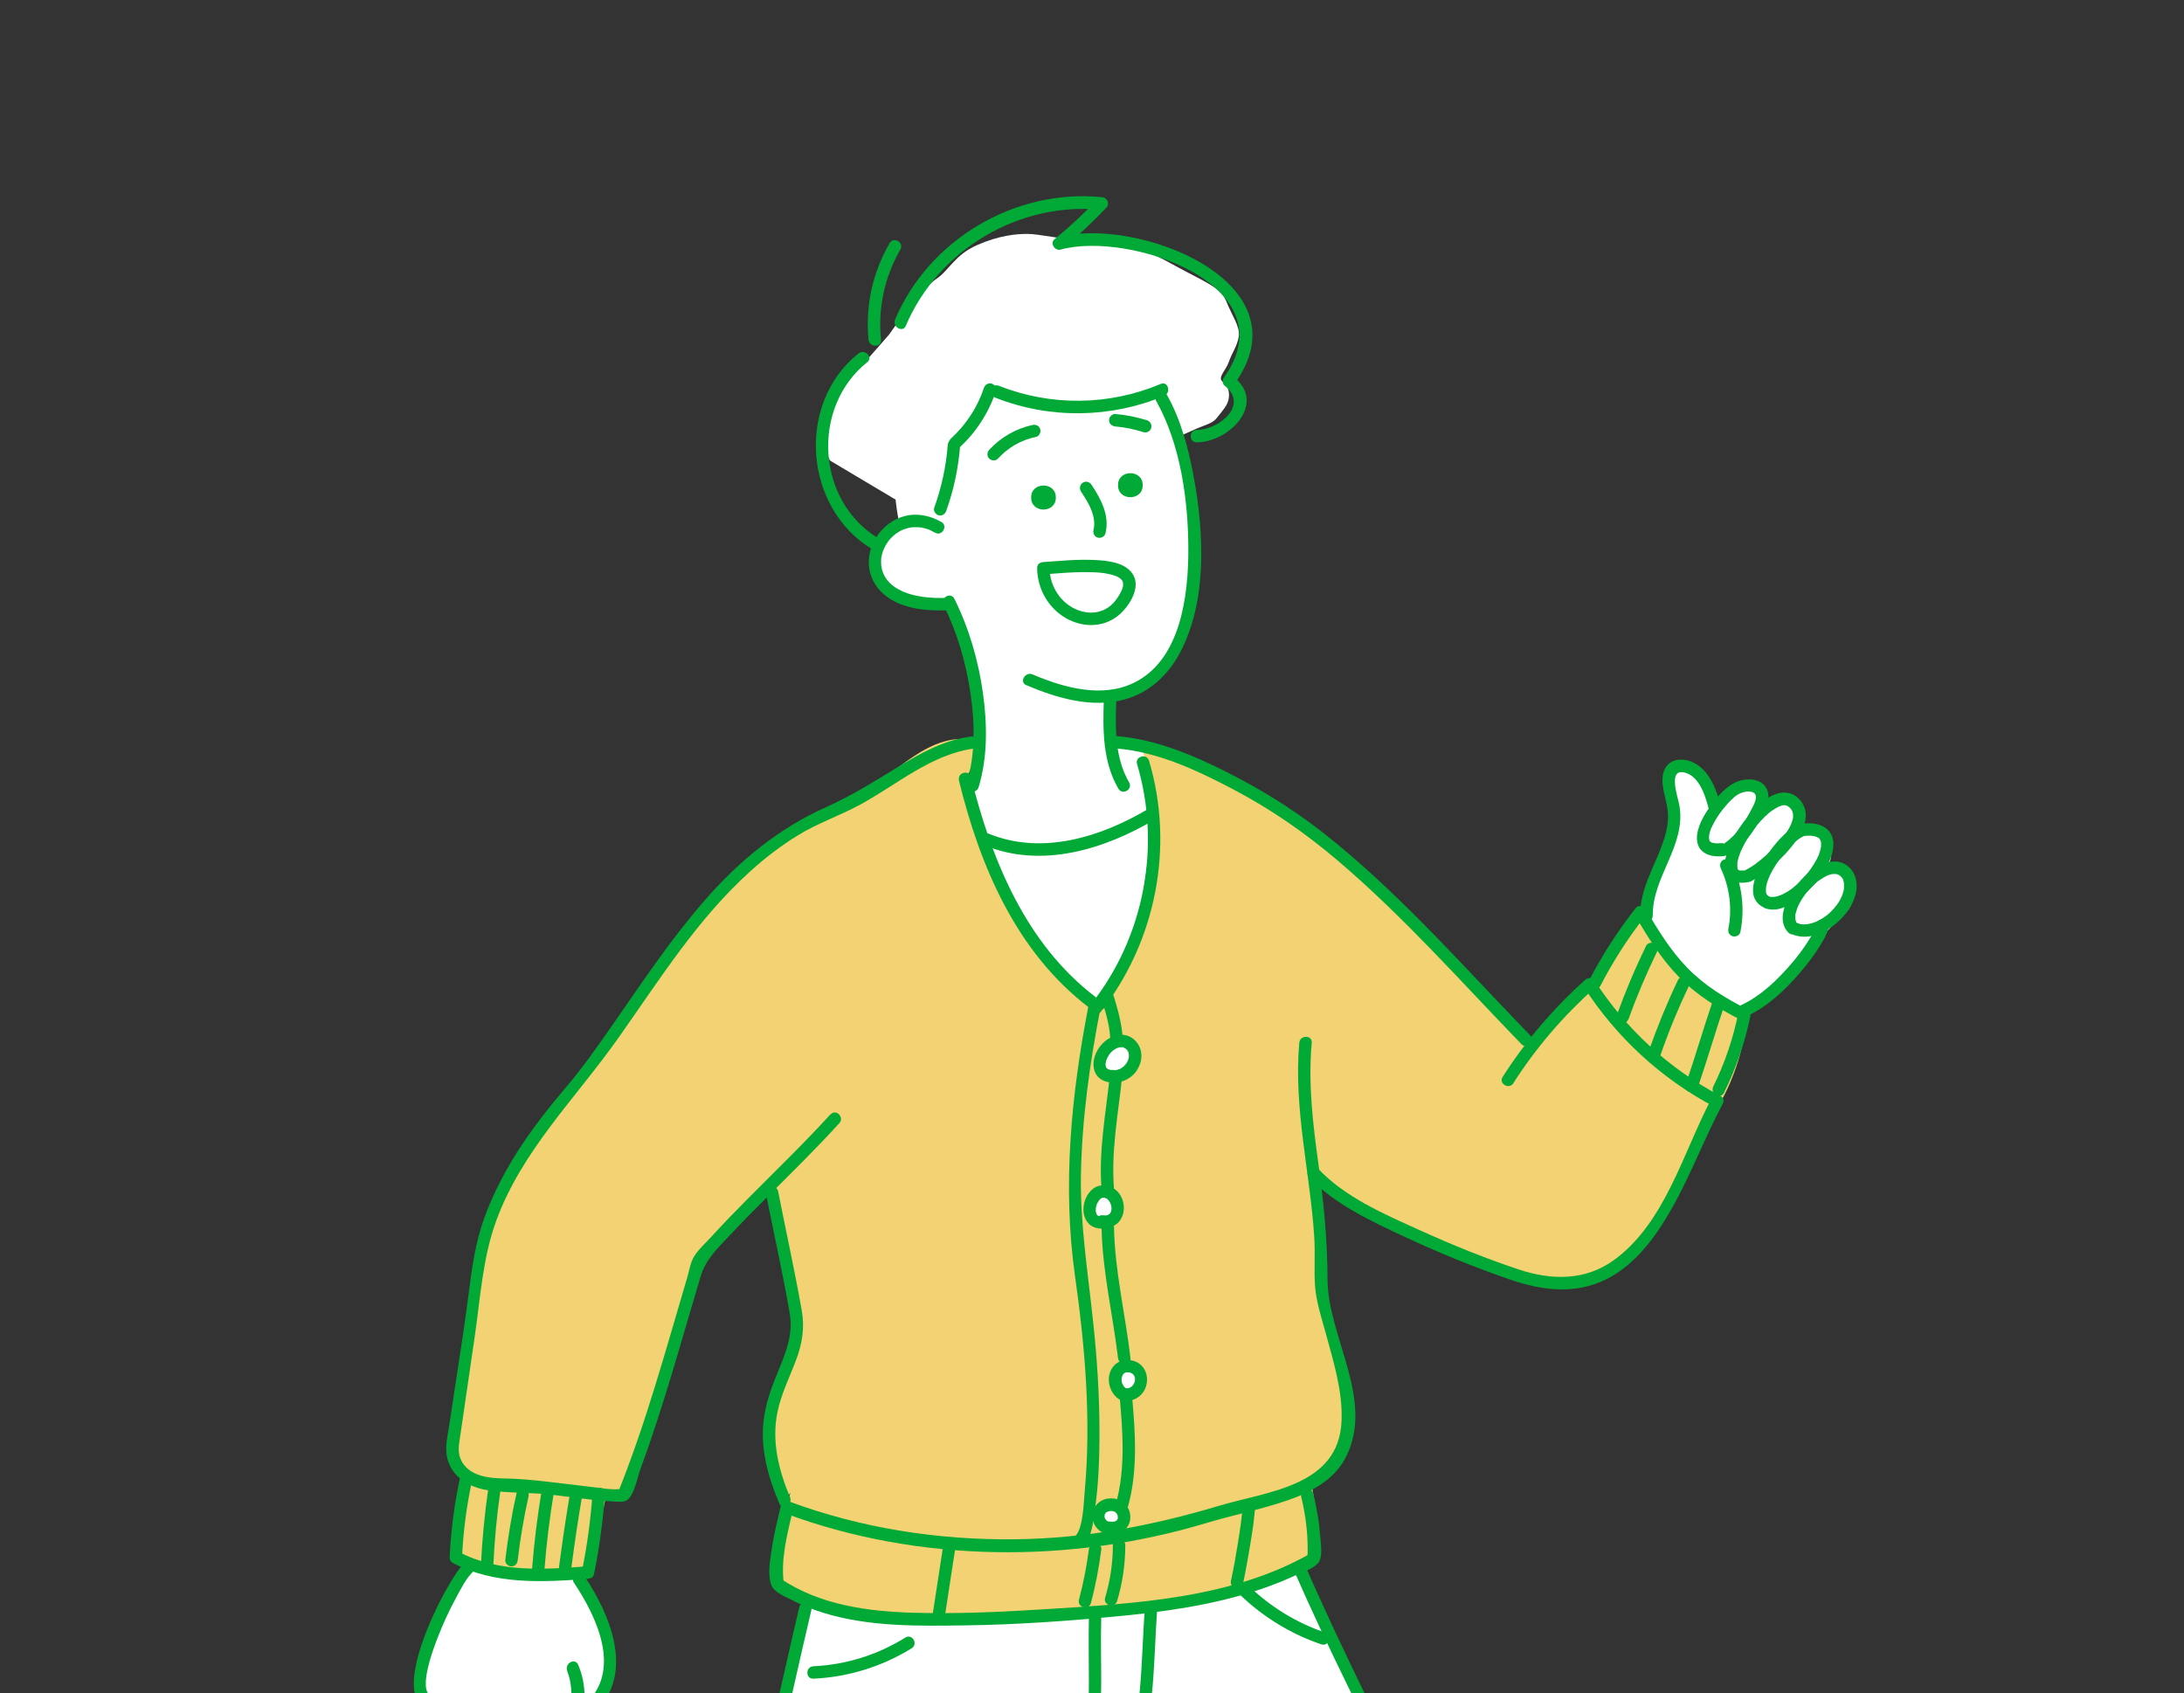 <?xml version="1.0" encoding="UTF-8"?>
<svg id="_レイヤー_2" data-name="レイヤー 2" xmlns="http://www.w3.org/2000/svg" xmlns:xlink="http://www.w3.org/1999/xlink" viewBox="0 0 189.54 146.93">
  <rect x="0" y="0" width="189.54" height="146.93" fill="#333333" stroke="none"/>
  <defs>
    <style>
      .cls-1 {
        fill: #fff;
      }

      .cls-2 {
        fill: #01aa36;
      }

      .cls-3 {
        fill: none;
      }

      .cls-4 {
        fill: #f2d272;
      }

      .cls-5 {
        clip-path: url(#clippath);
      }
    </style>
    <clipPath id="clippath">
      <rect class="cls-3" width="189.54" height="146.93"/>
    </clipPath>
  </defs>
  <g id="item">
    <g class="cls-5">
      <g>
        <path class="cls-1" d="M70.29,139.06c14.26,2.83,29.27,1.83,42.27-3.83,8.12,17.48,22.38,43.32,21.88,52.63-2.36,9.23-18.84,27.27-29.67,39.55-5.54-3.97-10.4-8.87-14.31-14.45,6.09-9.59,13.34-19.12,20.29-28.23-6.94-9.05-11.8-17.58-17.28-27.47-.6.15-1.2.31-1.8.46-5.01,14.53-8.99,42.57-18.83,51.47-7.04,2.55-17.07-.12-22.17-5.03-9.24-5.18-5.78-17.69,2.3-23.14,2.5,1.84,5.01,3.68,7.1,6.03,2.58-15.79,6.21-31.4,10.23-47.99Z"/>
        <g>
          <path class="cls-4" d="M84.6,64.3c.04,1.07-.12,2.15-.66,3.04,1.3,7.9,5.61,15.27,11.78,20.26,4.56-6.45,5.83-15.12,3.01-23.03,14.04,3.77,25.08,14.94,33.62,26.11,1.49-1.85,3.25-3.48,5.46-4.87,1.4-2.12,2.8-4.24,4.2-6.35,2.34,3.63,5.71,6.6,9.63,8.45-.21,2.84-1.11,5.62-2.37,7.83-1.84,3.01-2.85,6.45-4.58,9.52-3.16,5.99-8.82,7.89-14.77,4.71-5.17-2.19-10.63-4.19-15.91-8.17.24,3.84.88,7.23.83,10.77,2.16,4.84,3.53,13.61-1.12,15.87.56,2.23.59,4.6.67,6.99-10.73,4.58-38.04,7.96-46.94,1.67-.02-2.55.37-5.11,1.15-7.54-.16.19-.31.39-.42.59-5.18-7.77,4.48-9.97-1.19-26.78-2.43,1.72-4.6,3.81-6.12,5.69-2.25,6.95-4.49,13.91-6.74,20.86l-1.49-.3c-.48,2.3-.95,4.6-1.43,6.9-3.89-.06-9.02.33-11.52-1.69.32-2.26.63-4.52,1.12-6.75-1.78-.27-1.93-2.46-1.65-3.91,2.84-26.19,8.22-25.79,20.31-42.54,4.45-7.32,7.92-9.12,15.08-12.43,2.93-1.93,6.33-5.9,10.07-4.91Z"/>
          <g>
            <path class="cls-1" d="M97.69,93.26c-2.01,1.08-3.11-1.68-1.3-2.7,2.13-1.3,2.75,1.87,1.3,2.7Z"/>
            <path class="cls-1" d="M96.4,106.05c-1.9.78-2.38-1.79-1.1-2.68,1.66-.68,2.8,2.14,1.1,2.68Z"/>
            <path class="cls-1" d="M98.45,121.02c-1.49.99-2.52-1.73-1.1-2.4,1.62-.66,3.08,2.39,1.1,2.4Z"/>
            <path class="cls-1" d="M97.06,132.71c-2.23.26-2.67-2.55-.26-2.08,1.08.23,1.23,2.02.26,2.08Z"/>
          </g>
        </g>
        <path class="cls-1" d="M85.11,73.19c4.99,1.22,10.46.37,14.85-2.31-.46,5.75-1.07,11.98-4.83,16.61-5.05-3.65-7.41-8.46-10.02-14.3Z"/>
        <g>
          <path class="cls-1" d="M96.73,64.13c.88.14,1.75.29,2.42.31.23,2.05.45,4.1.73,6.28-4.15,2.85-9.63,3.67-14.43,2.16-.47-1.55-.95-3.1-1.3-4.68,1.29-5.36.82-11.12-1.37-16.09-4.6,2.76-9.72-3.7-4.75-6.78-2.64-12.46,8.61-26.48,20.05-15.47,6.42,6.37,9.31,29.35-1.74,30.81,0,1.17.02,2.45.39,3.46Z"/>
          <path class="cls-1" d="M77.76,43.38l-5.71-3.4s-1.94-2.92.12-5.22,1.94-2.43,3.28-3.77l1.7-1.94,1.21-1.7s1.82-2.43,2.92-3.16c1.09-.73,1.58-2.07,3.52-2.92s3.4-.97,4.37-.97,3.16.49,4.13.49,3.16.24,4.62.61c1.46.36,1.7.36,4.13,1.7s3.89,1.82,4.37,3.04,1.21,2.19,1.09,3.04-.61,1.46-.85,2.19c-.24.73-.97,1.34-.61,1.7s.61.61.61,1.21-.24.97-.73,1.58-.49.73-1.46,1.09c-.97.36-2.43,1.09-2.79,1.21s-2.92.61-3.52.85c-.61.24-6.68,1.94-7.41,2.19s-13,2.19-13,2.19Z"/>
          <path class="cls-1" d="M40.63,135.83c2.86,1.74,6.33,1.08,9.48.81,1.98,3.41,4.45,9.68-.15,11.93-.03,1.98-2.22,3.43-4.06,2.7-1.59,1.27-4.16.42-4.68-1.55-1.42,1.43-3.93-.19-3.2-2.08-4.04.47.92-10.71,2.6-11.81Z"/>
          <path class="cls-1" d="M142.92,79.6c-.25-3.76,3.32-7.19,2.24-10.99-1.29-4.15,3.88-.92,3.95,1.57.47-2.14,3.64-2.34,4.37-.28,1.22-1.14,3.21.35,2.45,1.84,2.18-.69,3.96,2.13,2.41,3.8,2.13-.91,3.22,2.12,1.92,3.59-2.97,2.7-5.36,6.2-8.51,8.98-3.93-1.58-8.57-4.47-8.83-8.51Z"/>
        </g>
        <path class="cls-1" d="M90.75,49.34c2.52-.41,5.13-.22,7.61.6-.9,5.49-8.1,5.38-7.61-.6Z"/>
        <g>
          <path class="cls-2" d="M100.37,34.85c2.1,3.78,2.76,8.62,2.76,12.88,0,3.99-.67,9.58-4.75,11.54-2.78,1.34-6.1.4-8.77-.74-.63-.27-1.18.66-.55.93,2.64,1.12,5.66,2.02,8.52,1.25,2.15-.58,3.81-2.13,4.83-4.07,2.37-4.5,2.08-10.29,1.21-15.14-.45-2.46-1.1-5-2.33-7.2-.34-.61-1.27-.06-.93.55h0Z"/>
          <path class="cls-2" d="M95.8,60.67c-.1,2.64-.11,5.43,1.26,7.78.35.6,1.28.06.93-.55-1.27-2.18-1.2-4.8-1.11-7.24.03-.7-1.05-.69-1.08,0h0Z"/>
          <path class="cls-2" d="M81.7,45.31c-.97-.57-2.12-.81-3.23-.51-.97.26-1.79.9-2.35,1.72-.53.77-.81,1.75-.7,2.68.13,1.11.74,2.02,1.64,2.65,1.45,1.01,3.39,1.18,5.1,1.12.69-.02.7-1.1,0-1.08-1.39.04-2.95-.07-4.14-.72-.46-.25-.72-.45-1.06-.87.07.09-.09-.13-.11-.17-.06-.09-.11-.19-.16-.29-.05-.09-.02-.04-.02-.04-.02-.04-.03-.09-.05-.13-.04-.1-.06-.2-.09-.31-.01-.05-.05-.32-.04-.17-.01-.1-.02-.21-.02-.31,0-.1,0-.2,0-.29,0-.05,0-.09.01-.14,0-.08-.02.09,0-.05.04-.19.08-.39.15-.57.02-.05.04-.1.06-.15.03-.09-.04.08.02-.04.05-.1.09-.19.14-.29.05-.08.09-.16.15-.24.03-.04.05-.08.08-.12.05-.07.08-.11.05-.07.13-.16.27-.3.42-.44.04-.03.07-.06.11-.09.11-.09-.01,0,.05-.04.09-.06.18-.13.27-.18.08-.05.16-.1.25-.14.04-.02.09-.04.13-.06.11-.05-.07.02.08-.03.22-.08.45-.14.68-.18-.12.02.02,0,.07,0,.06,0,.11,0,.17,0,.12,0,.25,0,.37,0,.03,0,.23.03.1,0,.06,0,.12.02.18.03.13.03.26.06.39.1.07.02.14.05.21.07.02,0,.05.02.07.03.05.02-.05-.02.04.02.15.07.29.14.43.22.6.35,1.15-.58.55-.93h0Z"/>
          <path class="cls-2" d="M81.88,52.51c1.2,2.39,1.95,5.01,2.34,7.64s.43,5.34-.33,7.88c-.2.67.84.95,1.04.29.8-2.65.75-5.49.37-8.21s-1.2-5.6-2.48-8.15c-.31-.62-1.24-.08-.93.55h0Z"/>
          <path class="cls-2" d="M93.79,42.62c.34.52.71,1.09.92,1.64.23.59.33,1.15.19,1.74-.07.28.09.59.38.66s.59-.09.66-.38c.38-1.54-.39-2.96-1.21-4.21-.16-.24-.48-.35-.74-.19-.24.14-.35.49-.19.74h0Z"/>
          <path class="cls-2" d="M90.56,49.85c1.15-.08,2.29-.19,3.44-.2.59,0,1.26.01,1.8.09.19.03.5.09.73.15.11.03.22.07.33.11.1.04.02,0,0,0,.03.01.06.02.08.04.05.03.1.05.15.08.04.02.08.05.12.08.1.07-.03-.04.03.03.03.03.06.06.1.09.09.08-.03-.06.03.04.02.04.04.07.07.11.05.08-.02-.09,0,.03.01.04.02.09.03.13-.03-.14,0,.01,0,.06,0,.06,0,.11,0,.17.01-.11,0,.02-.02.06-.01.06-.03.11-.05.17,0,.03-.07.18-.05.13-.13.31-.32.6-.52.87-.81,1.08-2.12,1.32-3.31.85-1.47-.58-2.42-2.07-2.43-3.63,0-.69-1.09-.7-1.08,0,.02,1.78.95,3.45,2.5,4.34,1.43.82,3.22.84,4.53-.22.92-.74,2.05-2.45,1.25-3.63-.69-1.02-2.22-1.15-3.34-1.2-1.47-.07-2.94.08-4.4.18-.69.05-.69,1.13,0,1.08h0Z"/>
          <path class="cls-2" d="M86.61,39.8c.89-.97,2-1.61,3.29-1.88.29-.06.45-.39.38-.66-.08-.3-.38-.44-.66-.38-1.44.31-2.77,1.07-3.77,2.16-.2.22-.21.55,0,.76.2.2.57.22.76,0h0Z"/>
          <path class="cls-2" d="M96.8,37.02c.11,0,.23.02.34.03.05,0,.1.01.15.02.13.02-.07-.01.05,0,.22.03.44.07.65.11.43.09.85.2,1.26.33.27.09.6-.1.66-.38.07-.29-.09-.57-.38-.66-.89-.28-1.81-.46-2.74-.54-.28-.02-.55.27-.54.54.01.31.24.51.54.54h0Z"/>
          <path class="cls-2" d="M89.49,43.18c-.02-1.39,2.16-1.39,2.14,0,.02,1.39-2.16,1.39-2.14,0Z"/>
          <path class="cls-2" d="M97.03,42.11c-.02-1.39,2.16-1.39,2.14,0,.02,1.39-2.16,1.39-2.14,0Z"/>
          <path class="cls-2" d="M85.39,33.67c-.56,1.69-1.56,3.2-2.87,4.4-.22.2-.2.56,0,.76.21.21.55.2.76,0,1.45-1.33,2.53-3.02,3.15-4.88.09-.28-.11-.59-.38-.66-.29-.08-.57.1-.66.38h0Z"/>
          <path class="cls-2" d="M82.25,38.63c-.14,1.86-.54,3.68-1.17,5.43-.1.27.11.59.38.66.3.08.56-.1.66-.38.66-1.84,1.06-3.76,1.21-5.71.02-.29-.26-.54-.54-.54-.31,0-.52.25-.54.54h0Z"/>
          <path class="cls-2" d="M86.4,34.52c4.68,1.85,10,1.79,14.63-.16.63-.27.35-1.31-.29-1.04-4.49,1.89-9.53,1.95-14.06.16-.65-.26-.93.79-.29,1.04h0Z"/>
          <path class="cls-2" d="M76.25,46.73c-5.41-3.23-5.88-11.4-.98-15.3.54-.43-.23-1.19-.76-.76-5.45,4.34-4.75,13.45,1.2,17,.6.36,1.14-.58.55-.93h0Z"/>
          <path class="cls-2" d="M76.46,29.5c-.28-2.73.3-5.47,1.68-7.85.35-.6-.58-1.15-.93-.55-1.47,2.52-2.13,5.48-1.83,8.39.07.68,1.15.69,1.08,0h0Z"/>
          <path class="cls-2" d="M78.6,28.3c2.82-6.65,9.83-10.81,17.02-10.09l-.38-.92c-1.16,1.24-2.4,2.39-3.72,3.47-.43.35.04,1.04.53.9,5.99-1.65,19.92,3.15,14.14,11.15-.12.17-.09.52.08.65,2.16,1.68-.49,3.85-2.41,3.85-.69,0-.7,1.08,0,1.08,2.82-.01,6.13-3.39,3.18-5.7l.08.65c6.43-8.89-8.5-14.63-15.36-12.74l.53.9c1.32-1.08,2.55-2.23,3.72-3.47.34-.36.08-.88-.38-.92-7.52-.75-15,3.66-17.95,10.62-.27.63.66,1.18.93.55h0Z"/>
          <path class="cls-2" d="M83.22,67.73c1.83,7.48,5.01,14.93,11.3,19.72.55.42,1.09-.52.55-.93-6.04-4.6-9.04-11.91-10.8-19.08-.17-.67-1.21-.39-1.04.29h0Z"/>
          <path class="cls-2" d="M98.68,66.31c2.11,7.07.64,14.97-3.94,20.78-.43.54.33,1.31.76.76,4.82-6.11,6.44-14.36,4.22-21.83-.2-.66-1.24-.38-1.04.29h0Z"/>
          <path class="cls-2" d="M72.08,96.7c-2.22,2.44-4.59,4.73-6.92,7.07-1.16,1.17-2.32,2.35-3.43,3.57-.48.53-1.13,1.1-1.5,1.72-.32.52-.42,1.26-.6,1.85-1.86,6.27-3.57,12.61-6.02,18.68l.38-.38c-.82.13-1.75-.06-2.56-.15-1.31-.15-2.62-.32-3.93-.47s-2.52-.26-3.79-.28-2.87-.18-3.61-1.43c-.42-.72-.29-1.41-.17-2.19.15-.96.28-1.92.42-2.87.28-1.92.56-3.83.84-5.75.5-3.4.69-6.87,1.87-10.11,2.22-6.09,6.92-10.66,10.59-15.86s6.87-10.33,11.47-14.49c1.28-1.16,2.65-2.21,4.12-3.11,1.73-1.07,3.65-1.71,5.43-2.68,3.22-1.75,6.13-4.35,9.87-4.86.69-.09.39-1.13-.29-1.04-2.32.31-4.38,1.45-6.35,2.66s-4,2.48-6.19,3.46c-4.12,1.84-7.55,4.66-10.51,8.05s-5.32,6.95-7.82,10.54c-1.36,1.95-2.72,3.92-4.26,5.73-1.42,1.67-2.78,3.4-3.98,5.23s-2.33,3.95-3.11,6.1-1.09,4.44-1.38,6.76c-.35,2.8-.82,5.59-1.23,8.38-.19,1.31-.39,2.63-.61,3.94-.13.79-.14,1.57.18,2.31.59,1.36,2,2.06,3.41,2.26,1.79.25,3.64.18,5.44.38s3.5.49,5.25.58c.36.02.99.11,1.31-.09.64-.41.94-2.08,1.19-2.75,2.02-5.46,3.54-11.1,5.21-16.67.45-1.52,1.53-2.51,2.6-3.65s2.09-2.17,3.16-3.23c2.12-2.12,4.26-4.21,6.28-6.43.47-.51-.29-1.28-.76-.76h0Z"/>
          <path class="cls-2" d="M39.94,128.16c-.5,2.31-.81,4.65-.92,7.01,0,.18.11.38.27.47,3.62,1.91,7.79,1.68,11.74,1.38.23-.02.47-.15.52-.4.47-2.3.78-4.63.95-6.98.05-.69-1.03-.69-1.08,0-.16,2.25-.46,4.48-.91,6.69l.52-.4c-3.74.29-7.76.58-11.2-1.24l.27.47c.1-2.26.4-4.51.88-6.72.15-.68-.89-.97-1.04-.29h0Z"/>
          <path class="cls-2" d="M49.51,129.37c-.38,2.19-.7,4.39-.99,6.6-.04.29.27.54.54.54.32,0,.5-.25.54-.54.27-2.11.59-4.22.95-6.31.05-.29-.08-.58-.38-.66-.26-.07-.61.09-.66.38h0Z"/>
          <path class="cls-2" d="M47.03,129.23c-.39,2.33-.68,4.67-.86,7.02-.05.69,1.03.69,1.08,0,.17-2.26.45-4.5.82-6.74.05-.29-.08-.58-.38-.66-.26-.07-.62.09-.66.38h0Z"/>
          <path class="cls-2" d="M44.83,129.58c-.43,1.92-.75,3.87-.98,5.82-.03.29.27.54.54.54.32,0,.51-.25.54-.54.22-1.86.53-3.71.94-5.53.15-.68-.89-.97-1.04-.29h0Z"/>
          <path class="cls-2" d="M42.37,129.23c-.31,2.16-.52,4.34-.63,6.52-.03.69,1.05.69,1.08,0,.1-2.09.29-4.17.59-6.24.04-.29-.07-.58-.38-.66-.25-.07-.62.09-.66.38h0Z"/>
          <path class="cls-2" d="M49.83,137.39c1.93,2.9,4.11,7.45,1.09,10.39-.5.49.27,1.25.76.76,3.4-3.32,1.3-8.36-.93-11.7-.38-.58-1.32-.04-.93.55h0Z"/>
          <path class="cls-2" d="M49.21,145.02c.94,2.11.23,7.17-3.06,5.43-.22-.12-.47-.09-.65.08-1.3,1.23-3.56.68-4.12-1.02-.13-.39-.59-.52-.9-.24-.95.87-2.5-.06-2.2-1.31.08-.34-.16-.68-.52-.68-1.79-.02-.09-4.32.19-5.07.48-1.26,1.05-2.48,1.69-3.66.41-.75.84-1.62,1.47-2.2.51-.47-.25-1.23-.76-.76-1.64,1.51-7.34,12.73-2.59,12.77l-.52-.68c-.55,2.32,2.25,3.96,4.01,2.36l-.9-.24c.82,2.48,4.03,3.3,5.93,1.5l-.65.08c1.77.94,3.6.53,4.49-1.34.81-1.7.8-3.86.05-5.57-.28-.63-1.21-.09-.93.55h0Z"/>
          <path class="cls-2" d="M66.49,103.68c.68,3.44,1.46,6.87,2.05,10.33.29,1.69-.26,3.19-.9,4.73s-1.22,3.05-1.39,4.72c-.24,2.43.44,4.8,1.38,7.02.27.64,1.2.09.93-.55-.98-2.32-1.61-4.84-1.09-7.36.32-1.59,1.05-3.03,1.62-4.54.53-1.41.76-2.81.49-4.3-.61-3.45-1.37-6.89-2.05-10.33-.14-.68-1.18-.39-1.04.29h0Z"/>
          <path class="cls-2" d="M68.14,131.34c11.56,4.3,24.75,4.39,36.52.85,2.36-.71,4.81-1.19,7.14-2,1.94-.68,3.94-1.72,4.94-3.61,2.66-5-1.51-10.51-1.53-15.55-.01-3.41-.33-6.73-.8-10.1s-.89-6.93-.57-10.43c.06-.69-1.02-.69-1.08,0-.51,5.69.94,11.24,1.3,16.88.09,1.42-.03,2.86.07,4.26.1,1.31.53,2.64.88,3.9.68,2.52,1.52,5.11,1.42,7.75-.22,5.71-6.37,6.12-10.65,7.4-5.79,1.73-11.6,2.83-17.66,2.9-6.7.08-13.4-.96-19.69-3.3-.65-.24-.93.8-.29,1.04h0Z"/>
          <path class="cls-2" d="M67.77,130.67c-.27,1.18-.58,2.35-.76,3.55-.15.98-.43,2.38-.07,3.34.24.64,1.16.98,1.73,1.28.89.46,1.82.83,2.78,1.13,4.01,1.24,8.32,1.15,12.48,1.09s8.53-.36,12.78-.76c4.28-.4,8.59-.99,12.68-2.37,1-.34,1.98-.72,2.93-1.16.64-.29,1.91-.67,2.21-1.34.27-.61.06-1.82.01-2.47-.09-1.13-.31-2.24-.57-3.34-.16-.68-1.2-.39-1.04.29.43,1.8.62,3.54.54,5.38l.27-.47c-6.9,3.94-15.31,4.35-23.06,4.84-3.77.24-7.54.41-11.31.31-4.05-.11-8.17-.66-11.61-2.95l.27.47c-.3-2.23.31-4.37.8-6.53.16-.68-.89-.97-1.04-.29h0Z"/>
          <path class="cls-2" d="M81.83,134.32c-.29,1.91-.58,3.82-.88,5.73-.04.29.07.58.38.66.26.07.62-.09.66-.38.29-1.91.58-3.82.88-5.73.04-.29-.07-.58-.38-.66-.26-.07-.62.09-.66.38h0Z"/>
          <path class="cls-2" d="M96.58,134.11c0,1.55-.23,3.07-.67,4.55-.2.67.84.95,1.04.29.47-1.57.71-3.2.71-4.84,0-.69-1.08-.7-1.08,0h0Z"/>
          <path class="cls-2" d="M94.5,134.46c-.19,1.47-.48,2.94-.86,4.37-.18.67.86.96,1.04.29.4-1.53.7-3.09.9-4.66.04-.29-.27-.54-.54-.54-.32,0-.5.25-.54.54h0Z"/>
          <path class="cls-2" d="M107.84,130.58c-.04,1.1-.23,2.2-.4,3.29s-.37,2.22-.61,3.32c-.15.68.89.97,1.04.29.24-1.13.44-2.27.63-3.41s.38-2.32.43-3.49c.03-.7-1.05-.69-1.08,0h0Z"/>
          <path class="cls-2" d="M94.46,87.3c-1.49,7.73-2.27,15.56-1.17,23.4.87,6.15,1.42,12.49.85,18.69-.09.99-.13,3.17-.78,3.88-.47.51.3,1.28.76.76.64-.71.75-1.95.88-2.85.32-2.16.41-4.34.42-6.52.01-3.38-.2-6.76-.57-10.12-.45-4.21-1.11-8.33-1.04-12.59.09-4.84.76-9.63,1.68-14.38.13-.68-.91-.97-1.04-.29h0Z"/>
          <path class="cls-2" d="M96.64,92.86c-.08,0-.16,0-.24,0-.13,0,.1.02.01,0-.04,0-.08-.01-.12-.03-.03,0-.06-.02-.09-.03-.02,0-.03-.01-.05-.02-.08-.02.06.02.06.03-.03-.03-.12-.07-.16-.09-.07-.04.11.1.03.02-.02-.02-.03-.03-.05-.05,0,0-.01-.02-.02-.02-.05-.05.04.06.05.06-.01-.03-.04-.05-.05-.08-.01-.02-.02-.04-.03-.06-.03-.05.05.14.01.03-.02-.05-.03-.11-.04-.16-.02-.08.01.15,0,.05,0-.03,0-.06,0-.09,0-.06,0-.12,0-.18,0-.11-.02.12,0,.04,0-.03.01-.06.02-.09.01-.06.03-.13.05-.19.02-.05.05-.11.06-.17-.02.13-.03.08,0,.01.02-.03.03-.06.05-.09.03-.06.06-.11.1-.17.02-.03.04-.06.06-.09,0-.01.02-.02.02-.03.06-.08-.09.1-.02.02.09-.1.18-.2.28-.29.04-.03.13-.08,0,0,.03-.02.05-.04.08-.06.06-.04.12-.08.18-.11.03-.02.06-.03.1-.05.1-.05-.1.04-.02,0,.07-.02.14-.05.21-.06.04,0,.07-.01.11-.02.09-.02-.14.01-.02,0,.07,0,.15,0,.22,0,.03,0,.07,0,.1,0,.09.01-.05,0-.05,0-.01,0-.11-.05-.03-.01s.16.09.24.13-.08-.08,0,0c.03.03.06.06.09.08.01.01.06.08.07.08,0,0-.08-.11-.03-.04.01.02.03.04.04.06.02.03.03.06.05.09,0,0,.02.04.02.05,0,0-.04-.13-.02-.05.02.07.04.15.06.22.02.09,0-.13,0-.02,0,.03,0,.07,0,.1,0,.04,0,.08,0,.12,0,.02,0,.04,0,.06,0,.08,0-.06,0-.06.02,0-.06.24-.06.26,0,.03-.02.1-.04.11.03-.03.05-.11.02-.04-.01.02-.02.05-.03.07-.04.08-.08.15-.14.23-.08.12.06-.06-.02.03-.03.04-.06.07-.1.11-.03.03-.06.06-.09.09-.02.01-.03.03-.05.04-.08.07.07-.05.02-.01-.08.05-.15.1-.23.15-.02.01-.16.08-.08.04s-.07.02-.09.03c-.04.01-.09.03-.13.04-.04,0-.23.04-.06.02-.28.03-.55.22-.54.54.01.26.24.58.54.54.52-.06.97-.25,1.37-.59.33-.29.57-.68.7-1.1.28-.88-.06-1.86-.9-2.28-.24-.12-.48-.18-.74-.17-.2,0-.41.04-.6.1-.38.13-.72.34-1,.62-.49.49-.85,1.21-.82,1.92.02.4.16.8.47,1.08.36.32.83.43,1.3.42.28,0,.55-.24.54-.54s-.24-.55-.54-.54h0Z"/>
          <path class="cls-2" d="M95.71,105.57c-.08,0-.16.01-.24,0-.02,0-.03,0-.05,0-.07,0,.13.03.07,0-.03,0-.07-.01-.11-.02-.03,0-.06-.02-.09-.03.16.03.07.03.02,0-.03-.01-.05-.03-.07-.05-.05-.03.1.09.06.05-.01-.01-.03-.02-.04-.03-.02-.02-.04-.05-.07-.07-.07-.07.07.11.02.03-.01-.02-.03-.05-.04-.07s-.07-.15-.02-.04,0,0,0-.03c0-.03-.02-.06-.03-.08s-.01-.06-.02-.09c-.03-.15,0,.11,0,0,0-.06,0-.12,0-.19,0-.04,0-.07,0-.11,0-.02,0-.03,0-.05,0-.09-.02.12,0,.06.03-.14.06-.27.11-.4.04-.11-.06.12,0,.02.02-.03.03-.07.05-.1.03-.06.07-.12.11-.18.06-.09-.09.11,0,0,.02-.02.04-.05.06-.07s.05-.05.07-.07c.01-.01.02-.02.04-.03.06-.06-.1.07-.04.03.06-.04.11-.07.17-.11.01,0,.03-.01.04-.02l-.04.02s-.06.02-.02.01c0,0,.05,0,.05,0-.03.02-.15.01-.05,0,.06,0,.12,0,.18,0,.07,0,.12.04-.04,0,.03,0,.07.01.1.02.03,0,.05.01.08.02.06.02.11.07-.03-.02.05.03.11.05.16.09.02.01.04.03.06.05,0,0-.11-.1-.06-.05,0,0,.02.02.03.03.04.04.08.08.12.13.07.08-.06-.08-.02-.03.01.02.03.04.04.07.03.05.06.1.09.16s.03.13-.01-.04c0,.03.02.05.03.08.02.06.04.12.05.17,0,.03.01.05.02.08.02.12-.01-.13,0-.04,0,.06.01.12.01.18,0,.05,0,.11,0,.16,0,.12.02-.13,0-.05,0,.03-.01.06-.02.1-.01.06-.04.12-.05.17s.07-.14.03-.07c0,.01-.01.03-.02.04-.01.03-.03.05-.04.07-.02.03-.04.05-.05.08,0,0,.1-.12.05-.07-.01.01-.02.03-.04.04-.02.02-.04.04-.06.06-.09.09.09-.06.03-.02-.05.03-.12.06-.17.1,0,0,.14-.05.07-.03-.02,0-.03.01-.05.02-.03.01-.07.02-.1.03-.01,0-.03,0-.04,0-.09.02.05-.01.07,0-.04,0-.08,0-.12,0-.04,0-.08,0-.12,0-.05,0-.21-.03-.02,0-.15-.02-.28-.03-.42.05-.11.07-.22.19-.25.32-.06.26.08.62.38.66.42.06.83.05,1.21-.17.33-.18.55-.48.68-.82.23-.58.13-1.33-.21-1.84-.21-.32-.5-.56-.85-.7s-.85-.15-1.21.02c-.71.35-1.11,1.18-1.11,1.95,0,.45.13.89.43,1.22s.81.49,1.27.45c.28-.03.55-.23.54-.54-.01-.27-.24-.57-.54-.54h0Z"/>
          <path class="cls-2" d="M97.98,120.64c-.06-.03-.11-.05-.16-.08-.03-.02-.05-.03-.08-.05-.01,0-.03-.02-.04-.03-.05-.03.09.08.05.04s-.09-.08-.14-.12c-.02-.02-.03-.03-.05-.05-.01-.01-.02-.02-.03-.04-.06-.06.07.1.03.04-.03-.05-.06-.09-.09-.14-.01-.02-.03-.05-.04-.07,0-.01,0-.02-.02-.03-.04-.08.02.04.02.06-.03-.11-.07-.2-.09-.31s-.01.02,0,.05c-.01-.01,0-.06,0-.08,0-.05,0-.11,0-.16,0-.03,0-.05,0-.08,0-.11-.02.13,0,.05.01-.06.02-.11.04-.16,0-.02.01-.05.02-.07.02-.05.06-.1-.02.04.03-.04.04-.09.07-.14.01-.02.03-.04.04-.06.06-.09-.05.06-.03.04.03-.04.07-.07.1-.11.02-.02.09-.07,0,0s-.01,0,.01,0c.02-.01.04-.02.06-.04s.12-.06.02-.01,0,0,.01,0,.05-.01.07-.02.05,0,.08-.02c-.12.05-.13.01-.08.01.02,0,.03,0,.05,0,.06,0,.12,0,.18,0,.11,0-.11-.02-.03,0,.04,0,.07.01.11.02.03,0,.07.02.1.03.05,0-.06-.03-.06-.03.02,0,.03.02.05.02.06.03.11.07.17.1.05.02-.06-.05-.06-.05.01.01.03.02.04.03.02.02.04.04.06.06s.04.04.06.06c.05.06-.08-.12-.01-.01.03.05.05.09.08.14.04.07-.05-.13-.02-.03.01.03.02.07.03.1,0,.02.01.04.02.07.03.12,0-.1,0-.03,0,.06,0,.11,0,.17,0,.03,0,.05,0,.08,0,.08.03-.15,0-.04-.01.06-.02.11-.04.17,0,.03-.02.06-.03.09-.02.08.06-.13,0-.02-.03.06-.06.12-.1.17,0,0-.01.02-.02.03-.05.08.07-.08.03-.04-.02.02-.04.05-.06.07s-.04.04-.07.07c-.05.05-.12.07.01,0-.05.03-.11.07-.16.1-.11.06.1-.03.02,0-.03.01-.06.02-.09.03s-.06.02-.1.02c-.13.03.12,0,0,0-.08,0-.15,0-.23,0-.28-.03-.55.27-.54.54.01.32.24.51.54.54.71.07,1.4-.35,1.7-.99s.26-1.45-.25-2.01-1.42-.7-2.07-.33c-.55.31-.84.96-.81,1.57.03.76.46,1.48,1.16,1.79.26.12.59.08.74-.19.12-.24.08-.61-.19-.74h0Z"/>
          <path class="cls-2" d="M96.42,132.08s-.08,0-.12,0c-.12-.01.11.02.03,0-.07-.01-.14-.03-.2-.05-.11-.04.12.06.03.01-.03-.01-.05-.03-.08-.04s-.05-.03-.07-.05c-.04-.03-.05-.06.06.04-.01-.01-.03-.02-.04-.04-.04-.03-.07-.1-.11-.12,0,0,.09.12.05.07,0-.01-.01-.02-.02-.03-.02-.03-.03-.06-.05-.08-.01-.02-.02-.05-.03-.07.09.16.04.09.02.04s-.03-.11-.04-.16c-.02-.08.01.15.01.08,0-.01,0-.03,0-.04,0-.02,0-.05,0-.07,0-.03,0-.06,0-.09,0-.11-.03.15,0,.04.01-.05.03-.1.04-.15.02-.06-.04.08-.03.08,0-.01.01-.03.02-.04.01-.03.03-.06.05-.08.01-.02.03-.04.04-.06-.09.15-.06.07-.02.03.02-.02.03-.04.05-.05.01-.01.02-.02.04-.03.04-.04-.13.09-.05.04.05-.03.1-.06.16-.09.06-.03-.14.06-.06.03.01,0,.03-.01.04-.01.03-.01.07-.02.11-.03.03,0,.07-.02.1-.02.12-.02-.12.01-.04,0,.06,0,.12,0,.19,0,.03,0,.05,0,.08,0,.1,0-.16-.03-.05,0,.05.01.11.02.16.04.03,0,.12.05,0,0s-.02,0,0,0c.05.02.09.05.13.08.06.04-.12-.1-.05-.04.02.02.04.03.06.05.03.03.06.07.09.1-.12-.14-.04-.06,0,0,.02.04.04.08.06.12.03.06-.06-.16-.02-.05,0,.02.01.04.02.05.01.05.02.09.03.14.02.1-.02-.16,0-.07,0,.02,0,.04,0,.06,0,.05,0,.09,0,.14,0,.1.02-.15.01-.07,0,.02,0,.05-.01.07,0,.04-.02.08-.04.12-.03.08.07-.16.02-.05-.01.02-.02.04-.03.06s-.03.04-.04.06c-.03.04.11-.13.03-.04-.05.05-.19.14-.01.03-.04.03-.09.06-.13.08-.01,0-.02.01-.04.02-.07.03.15-.05.07-.03-.03,0-.05.02-.08.03s-.06.02-.08.02-.16.03-.04,0-.02,0-.04,0c-.03,0-.07,0-.1,0-.04,0-.07,0-.11,0-.05,0-.23-.03-.02,0-.15-.02-.28-.03-.42.05-.11.07-.22.19-.25.32-.03.14-.02.29.05.42.07.11.19.23.32.25.36.05.73.07,1.08-.07.31-.12.57-.32.75-.61.29-.49.25-1.15-.05-1.63-.15-.24-.37-.46-.63-.58-.35-.17-.71-.2-1.09-.15-.75.11-1.33.74-1.33,1.51,0,.41.16.8.44,1.1.31.33.76.49,1.21.49.28,0,.55-.25.54-.54s-.24-.54-.54-.54h0Z"/>
          <path class="cls-2" d="M95.62,86.74c.34,1.15.7,2.31.74,3.5.01.29.24.54.54.54s.55-.25.54-.54c-.05-1.3-.41-2.54-.78-3.78-.08-.28-.38-.46-.66-.38s-.46.38-.38.66h0Z"/>
          <path class="cls-2" d="M96.31,93.4c-.34,3.24-.98,6.53-.71,9.8.06.69,1.14.69,1.08,0-.27-3.27.37-6.56.71-9.8.07-.69-1.01-.69-1.08,0h0Z"/>
          <path class="cls-2" d="M95.6,106.53c.07,3.82.98,7.56,1.43,11.34.08.68,1.16.69,1.08,0-.44-3.78-1.36-7.52-1.43-11.34-.01-.69-1.09-.7-1.08,0h0Z"/>
          <path class="cls-2" d="M97.16,121.11c.28,3.05.53,6.34-.3,9.33-.19.67.85.96,1.04.29.86-3.09.63-6.46.34-9.62-.06-.69-1.14-.69-1.08,0h0Z"/>
          <path class="cls-2" d="M96.9,64.96c3.56.29,6.94,1.87,10.06,3.51,3.34,1.75,6.32,3.82,9.2,6.27,5.7,4.86,10.67,10.5,15.87,15.87.48.5,1.25-.26.76-.76-5.51-5.69-10.76-11.68-16.89-16.72-2.91-2.4-5.96-4.37-9.33-6.07-3.03-1.53-6.26-2.9-9.68-3.18-.69-.06-.69,1.02,0,1.08h0Z"/>
          <path class="cls-2" d="M131.34,94c1.95-3.05,4.3-5.79,6.99-8.2l-.85-.11c2.81,4.35,6.69,7.92,11.27,10.35.61.33,1.16-.61.55-.93-4.42-2.34-8.16-5.76-10.88-9.96-.2-.3-.58-.35-.85-.11-2.76,2.47-5.16,5.3-7.16,8.42-.38.59.56,1.13.93.55h0Z"/>
          <path class="cls-2" d="M148.56,95.29c-2.47,4.65-4.02,10.82-8.48,14.06-2.5,1.82-5.45,1.77-8.29.82s-5.73-2.11-8.5-3.37c-3.05-1.38-6.59-2.89-8.91-5.39-.47-.51-1.24.26-.76.76,2.18,2.34,5.36,3.8,8.2,5.13,2.99,1.4,6.07,2.66,9.2,3.74,2.76.96,5.67,1.33,8.37-.01,2.53-1.26,4.29-3.67,5.65-6.07,1.68-2.95,2.86-6.14,4.45-9.13.33-.61-.61-1.16-.93-.55h0Z"/>
          <path class="cls-2" d="M138.87,85.6c1.1-2.13,2.39-4.16,3.87-6.05l-.85-.11c1.1,1.87,2.26,3.74,3.78,5.31s3.46,2.78,5.44,3.78l-.25-.61c-.45,2.21-1.17,4.35-2.17,6.37-.31.62.62,1.17.93.55,1.04-2.11,1.81-4.32,2.28-6.63.05-.22-.03-.5-.25-.61-1.9-.96-3.73-2.07-5.22-3.61s-2.55-3.3-3.61-5.09c-.16-.27-.63-.39-.85-.11-1.54,1.96-2.89,4.05-4.04,6.26-.32.62.61,1.16.93.55h0Z"/>
          <path class="cls-2" d="M142.86,82.09c-.96,1.96-1.81,3.98-2.55,6.03-.1.27.11.59.38.66.3.08.56-.1.66-.38.71-1.97,1.53-3.89,2.44-5.77.13-.26.07-.58-.19-.74-.24-.14-.61-.07-.74.19h0Z"/>
          <path class="cls-2" d="M145.63,85.04c-.96,2.02-1.81,4.09-2.55,6.2-.23.66.81.94,1.04.29.7-2.02,1.52-4.01,2.44-5.94.13-.26.07-.58-.19-.74-.24-.14-.61-.07-.74.19h0Z"/>
          <path class="cls-2" d="M148.69,86.73c-.84,2.46-1.56,4.95-2.4,7.41-.22.66.82.94,1.04.29.84-2.46,1.56-4.95,2.4-7.41.22-.66-.82-.94-1.04-.29h0Z"/>
          <path class="cls-2" d="M85.46,73.37c4.93,2.03,10.38.35,14.75-2.24.6-.35.05-1.29-.55-.93-4.15,2.46-9.24,4.06-13.92,2.13-.64-.26-.92.78-.29,1.04h0Z"/>
          <path class="cls-2" d="M69.37,139.47c-4.21,17.91-7.69,35.98-10.44,54.16-.1.68.94.97,1.04.29,2.75-18.19,6.23-36.26,10.44-54.16.16-.68-.88-.96-1.04-.29h0Z"/>
          <path class="cls-2" d="M70.59,145.69c3.02-.14,5.96-1.05,8.53-2.64.59-.37.05-1.3-.55-.93-2.4,1.5-5.15,2.36-7.98,2.49-.69.03-.7,1.11,0,1.08h0Z"/>
          <path class="cls-2" d="M94.5,140.54c-.04,1.73,0,3.46,0,5.19,0,.98-.01,1.96-.05,2.94-.02.61-.03,1.26-.18,1.85-.13.49.38.8.79.61.74-.33,1.52-.56,2.28-.82.37-.13.74-.27,1.11-.42.3-.13.75-.26.99-.51.22-.23.28-.63.34-.93.09-.48.14-.96.19-1.44.24-2.41.28-4.84.45-7.26.05-.69-1.03-.69-1.08,0-.16,2.28-.21,4.57-.41,6.84-.04.45-.08.91-.16,1.36-.03.17-.06.34-.1.5-.01.06-.04.12-.05.18-.02.13-.07.07,0,.01.06-.05-.35.14-.41.17-.16.07-.33.14-.5.21-.36.14-.72.26-1.08.38-.72.24-1.43.48-2.12.79l.79.61c.16-.64.18-1.32.21-1.97.04-.99.05-1.98.06-2.97,0-1.78-.05-3.55,0-5.33.02-.7-1.06-.69-1.08,0h0Z"/>
          <path class="cls-2" d="M112.27,136.24c5.71,13.08,12.93,25.47,18.32,38.69,1.01,2.47,1.95,4.98,2.62,7.56.47,1.82.91,3.83.61,5.72-.17,1.07-.69,2.04-1.16,3.01-.8,1.63-1.69,3.2-2.63,4.74-2.11,3.42-4.51,6.66-7.04,9.79-5.91,7.32-12.48,14.07-18.89,20.95l.65-.08c-5.52-3.75-10.19-8.59-13.74-14.24v.55c6.72-9.31,13.48-18.6,20.21-27.91.41-.56-.53-1.1-.93-.55-6.72,9.31-13.48,18.6-20.21,27.91-.11.15-.09.39,0,.55,3.65,5.81,8.45,10.77,14.13,14.63.19.13.5.08.65-.08,5.91-6.34,11.95-12.57,17.49-19.24,2.58-3.1,5.06-6.3,7.3-9.67,1.86-2.8,3.83-5.84,4.96-9.03.57-1.6.4-3.4.13-5.04-.4-2.43-1.18-4.79-2.04-7.09-2.33-6.31-5.34-12.36-8.31-18.38-3.81-7.73-7.74-15.41-11.19-23.31-.28-.64-1.21-.09-.93.55h0Z"/>
          <path class="cls-2" d="M107.61,138.4c2.01,1.94,4.42,3.41,7.06,4.31.66.23.94-.82.29-1.04-2.46-.84-4.71-2.22-6.58-4.03-.5-.48-1.26.28-.76.76h0Z"/>
          <path class="cls-2" d="M149.55,73.17c-.14.01-.28.02-.43.02-.05,0-.11,0-.16,0-.04,0-.21-.02-.1,0-.09-.02-.18-.04-.27-.06-.13-.03.05.03-.03,0-.04-.02-.08-.05-.12-.07-.08-.04.06.07,0,0-.01-.01-.1-.11-.04-.04s-.01-.03-.03-.05c0-.01-.01-.03-.02-.04-.03-.04.03.12.01.03,0-.04-.05-.23-.04-.15.01.1,0-.04,0-.06,0-.04,0-.08,0-.12s0-.09.01-.13c-.01.11,0,.04,0-.03.02-.09.04-.19.07-.28s.06-.18.09-.27c.01-.03.02-.06.03-.08,0,0-.03.08,0,.02s.05-.11.08-.17c.2-.42.45-.81.71-1.18.03-.05.07-.1.11-.14.02-.02.11-.15.05-.07.07-.09.15-.18.22-.27.14-.17.29-.33.44-.49.14-.14.28-.27.42-.4.03-.02.06-.05.09-.07-.11.09-.01.01.01,0,.07-.05.14-.1.22-.14.2-.11.37-.17.64-.22.13-.03.38-.02.53.02.04.01.16.06.07.02.04.02.08.04.12.07.08.05.01,0,0,0,.01.01.04.03.05.05.06.09.01-.04.05.07.02.06,0-.02,0-.02.01.03.02.06.03.09,0,.03.02.14.02.06.01.16,0,.24-.03.39-.1.37-.34.75-.52,1.1s-.4.71-.63,1.05c-.44.64-.99,1.21-1.63,1.64-.24.16-.35.48-.19.74.14.24.5.36.74.19,1.47-1,2.39-2.46,3.13-4.04.31-.66.36-1.56-.24-2.09-.5-.44-1.22-.48-1.85-.34-1.02.23-1.78,1.04-2.4,1.83-.65.83-1.32,1.81-1.47,2.88-.07.52.02,1.07.43,1.44.5.45,1.21.5,1.85.44.29-.03.54-.23.54-.54,0-.27-.25-.57-.54-.54h0Z"/>
          <path class="cls-2" d="M151.58,75.51c-.07.02-.15.03-.22.04-.08.01.09,0,0,0-.04,0-.07,0-.11,0-.05,0-.11,0-.16,0-.02,0-.05,0-.07,0-.12,0,.11.03,0,0-.04-.01-.08-.02-.12-.03-.08-.02.12.04,0,0-.14-.06.02-.01-.01,0-.04.01-.12-.17-.02-.01-.02-.03-.04-.07-.06-.11-.04-.06.02.12,0,0,0-.04-.02-.08-.03-.12-.02-.08,0,.04,0,.05,0-.03,0-.06,0-.1,0-.1,0-.2,0-.3,0-.13-.02.09,0-.07.01-.07.03-.13.04-.2.06-.26.15-.51.25-.76.03-.08-.03.07,0,0,.01-.03.03-.06.04-.09.03-.07.06-.14.1-.21.07-.14.14-.29.22-.43.31-.56.69-1.12,1.06-1.56.21-.25.43-.5.67-.73.11-.1.21-.2.33-.3.06-.05.11-.1.17-.14.01-.01.08-.06,0,0,.03-.02.06-.05.1-.07.21-.15.43-.28.66-.39-.13.06.05-.01.07-.02.05-.02.11-.03.16-.05.05-.01.09-.02.14-.03-.17.03.02,0,.06,0s.09,0,.13,0c-.17-.01-.01,0,.03.02.11.02.05.02.02,0,.05.03.11.06.16.09.21.14.34.32.39.53.04.15.03.14.03.35,0,.03,0,.07,0,.1,0-.02.02-.09,0,.01-.02.09-.04.18-.07.27-.1.32-.25.6-.44.91-.49.78-1.15,1.46-1.84,2.07-.56.5-1.13.96-1.81,1.3-.62.31-.08,1.24.55.93.7-.35,1.34-.86,1.93-1.38.74-.65,1.43-1.37,1.98-2.18.45-.66.87-1.49.8-2.32-.07-.77-.61-1.51-1.37-1.73-1.27-.37-2.54.79-3.31,1.64-.96,1.06-1.85,2.37-2.22,3.77-.15.57-.23,1.27.12,1.78.43.64,1.24.64,1.92.49s.39-1.19-.29-1.04h0Z"/>
          <path class="cls-2" d="M153.48,77.77s-.05-.03-.07-.05c.09.06.04.03.01,0-.03-.02-.05-.05-.07-.07-.05-.05.05.08.01.02-.01-.02-.09-.16-.06-.09.02.05-.03-.11-.04-.15-.03-.13,0,.07,0-.07,0-.06,0-.12,0-.18,0-.03.02-.23,0-.12.01-.08.03-.15.04-.23.16-.67.47-1.24.86-1.84s.84-1.17,1.37-1.68c.11-.11.23-.22.36-.32.03-.02.16-.13.09-.08.06-.04.12-.09.18-.13.1-.07.21-.13.31-.18.08-.04-.1.02.04-.02.03,0,.19-.04.08-.03.16-.02.33-.02.49-.02.07,0,.14,0,.22.01.11,0,.03,0,0,0,.05,0,.09.02.14.03.06.01.11.03.17.05.04.01.17.07.06.02.05.03.1.05.15.08.09.05-.04-.06.04.03.02.02.13.14.07.07s.03.05.04.07c.01.02.02.04.03.06.03.06-.04-.1-.02-.04.02.05.03.11.05.16,0,.02,0,.05.01.07.02.07,0-.11,0-.04,0,.06,0,.11,0,.17,0,.05,0,.1,0,.15,0,.14.02-.04,0,.08-.12.59-.27.92-.59,1.44-.34.57-.67.98-1.14,1.46-.5.51-.92.87-1.56,1.19-.22.11-.38.17-.71.24-.1.02,0,0,.02,0-.04,0-.08,0-.12.01-.06,0-.13,0-.19,0-.14,0,.06.03-.08,0-.06-.02-.12-.03-.18-.05-.66-.23-.94.81-.29,1.04,1.28.45,2.67-.55,3.55-1.37,1-.93,2-2.2,2.29-3.57.12-.56.11-1.18-.24-1.67-.42-.57-1.12-.76-1.8-.77-.37,0-.72.03-1.06.19-.3.14-.56.34-.82.55-.64.54-1.19,1.2-1.67,1.88-.79,1.13-2.2,3.57-.55,4.6.59.37,1.13-.57.55-.93h0Z"/>
          <path class="cls-2" d="M155.98,80.16s-.11-.14-.05-.06-.03-.05-.04-.07c-.03-.04-.05-.15,0,0-.01-.05-.03-.09-.05-.14,0-.04-.01-.08-.03-.12.05.13,0,.05,0-.03,0-.1,0-.2,0-.29,0-.13-.02.11,0-.05.01-.05.02-.09.03-.14.03-.11.06-.22.1-.33.02-.06.04-.11.06-.17.04-.12-.03.06.03-.08.05-.11.11-.23.17-.34.13-.23.27-.46.43-.67.04-.05.07-.1.11-.15-.07.09.03-.04.06-.07.09-.11.18-.21.27-.31.18-.2.38-.39.58-.56.04-.04.09-.07.13-.11.11-.09-.06.04.01,0,.02-.02.05-.03.07-.05.11-.08.22-.15.33-.22.09-.06.18-.11.28-.16.05-.03.1-.05.16-.07.07-.03-.09.04-.03.01.03-.01.07-.03.1-.04.09-.03.19-.06.29-.08.07-.01.14-.02.02,0,.05,0,.11-.01.16-.01.05,0,.1,0,.14,0,.12,0-.11-.03.01,0,.04.01.09.02.14.03.02,0,.04.02.06.02.09.02-.09-.06-.01,0,.03.02.08.04.11.06.05.03.11.08.02,0,.04.03.08.07.11.1.02.02.13.15.09.09-.05-.06.05.08.07.1.01.02.03.05.04.07,0-.02-.04-.1,0,0,.02.06.04.12.05.18.01.04.04.25.03.13.01.14.01.28,0,.42,0,.03,0,.06,0,.09,0-.02.02-.1,0,0-.02.08-.03.16-.05.24-.02.06-.04.13-.06.19-.01.03-.02.06-.03.1,0,0-.06.15-.03.08-.03.06-.13.27-.19.38-.17.3-.3.47-.51.71-.12.14-.26.27-.39.4s-.27.23-.37.3c-.15.11-.3.2-.46.29-.08.04-.16.09-.24.12-.03.02-.06.03-.1.04-.16.07.09-.03-.06.03s-.32.11-.49.15c-.03,0-.06.01-.1.02-.03,0-.17.03-.05.01-.08.01-.16.02-.24.02-.07,0-.14,0-.21,0-.04,0-.08,0-.12-.01.08,0,.04,0-.02,0-.08-.02-.15-.03-.22-.06-.04-.01-.07-.02-.11-.04.09.03,0,0-.04-.02-.26-.13-.58-.07-.74.19-.14.24-.07.61.19.74,1.43.7,3.04-.04,4.12-1.02s1.98-2.52,1.48-3.95c-.2-.57-.68-1.05-1.27-1.22-.55-.15-1.11-.02-1.61.2-1.1.48-2.01,1.45-2.64,2.45s-1.2,2.48-.27,3.45c.49.5,1.25-.26.76-.76h0Z"/>
          <path class="cls-2" d="M157.67,80.17c-.13.52-.44,1.03-.76,1.53-.45.71-.96,1.38-1.51,2.01-1.2,1.39-2.6,2.73-4.29,3.52-.63.29-.08,1.22.55.93,1.79-.83,3.3-2.28,4.57-3.76.6-.7,1.17-1.44,1.66-2.22.33-.53.67-1.11.83-1.72.17-.67-.87-.96-1.04-.29h0Z"/>
          <path class="cls-2" d="M143.44,79.47c-.06-3.38,2.91-6.08,2.31-9.56-.13-.74-1.09-3.36.56-2.83,1.24.39,1.74,2.13,2.01,3.24.17.67,1.21.39,1.04-.29-.36-1.43-1-3.21-2.44-3.87-.67-.31-1.57-.37-2.14.17-.51.49-.55,1.22-.47,1.87.1.79.39,1.56.44,2.36.07.98-.21,1.98-.55,2.89-.74,1.98-1.89,3.83-1.85,6.02.01.69,1.09.7,1.08,0h0Z"/>
          <path class="cls-2" d="M149.35,75.39c.76,1.61.99,3.47.65,5.21-.06.29.08.58.38.66.27.07.61-.09.66-.38.41-2.05.14-4.16-.76-6.05-.13-.26-.5-.33-.74-.19-.27.16-.32.47-.19.74h0Z"/>
        </g>
      </g>
    </g>
  </g>
</svg>